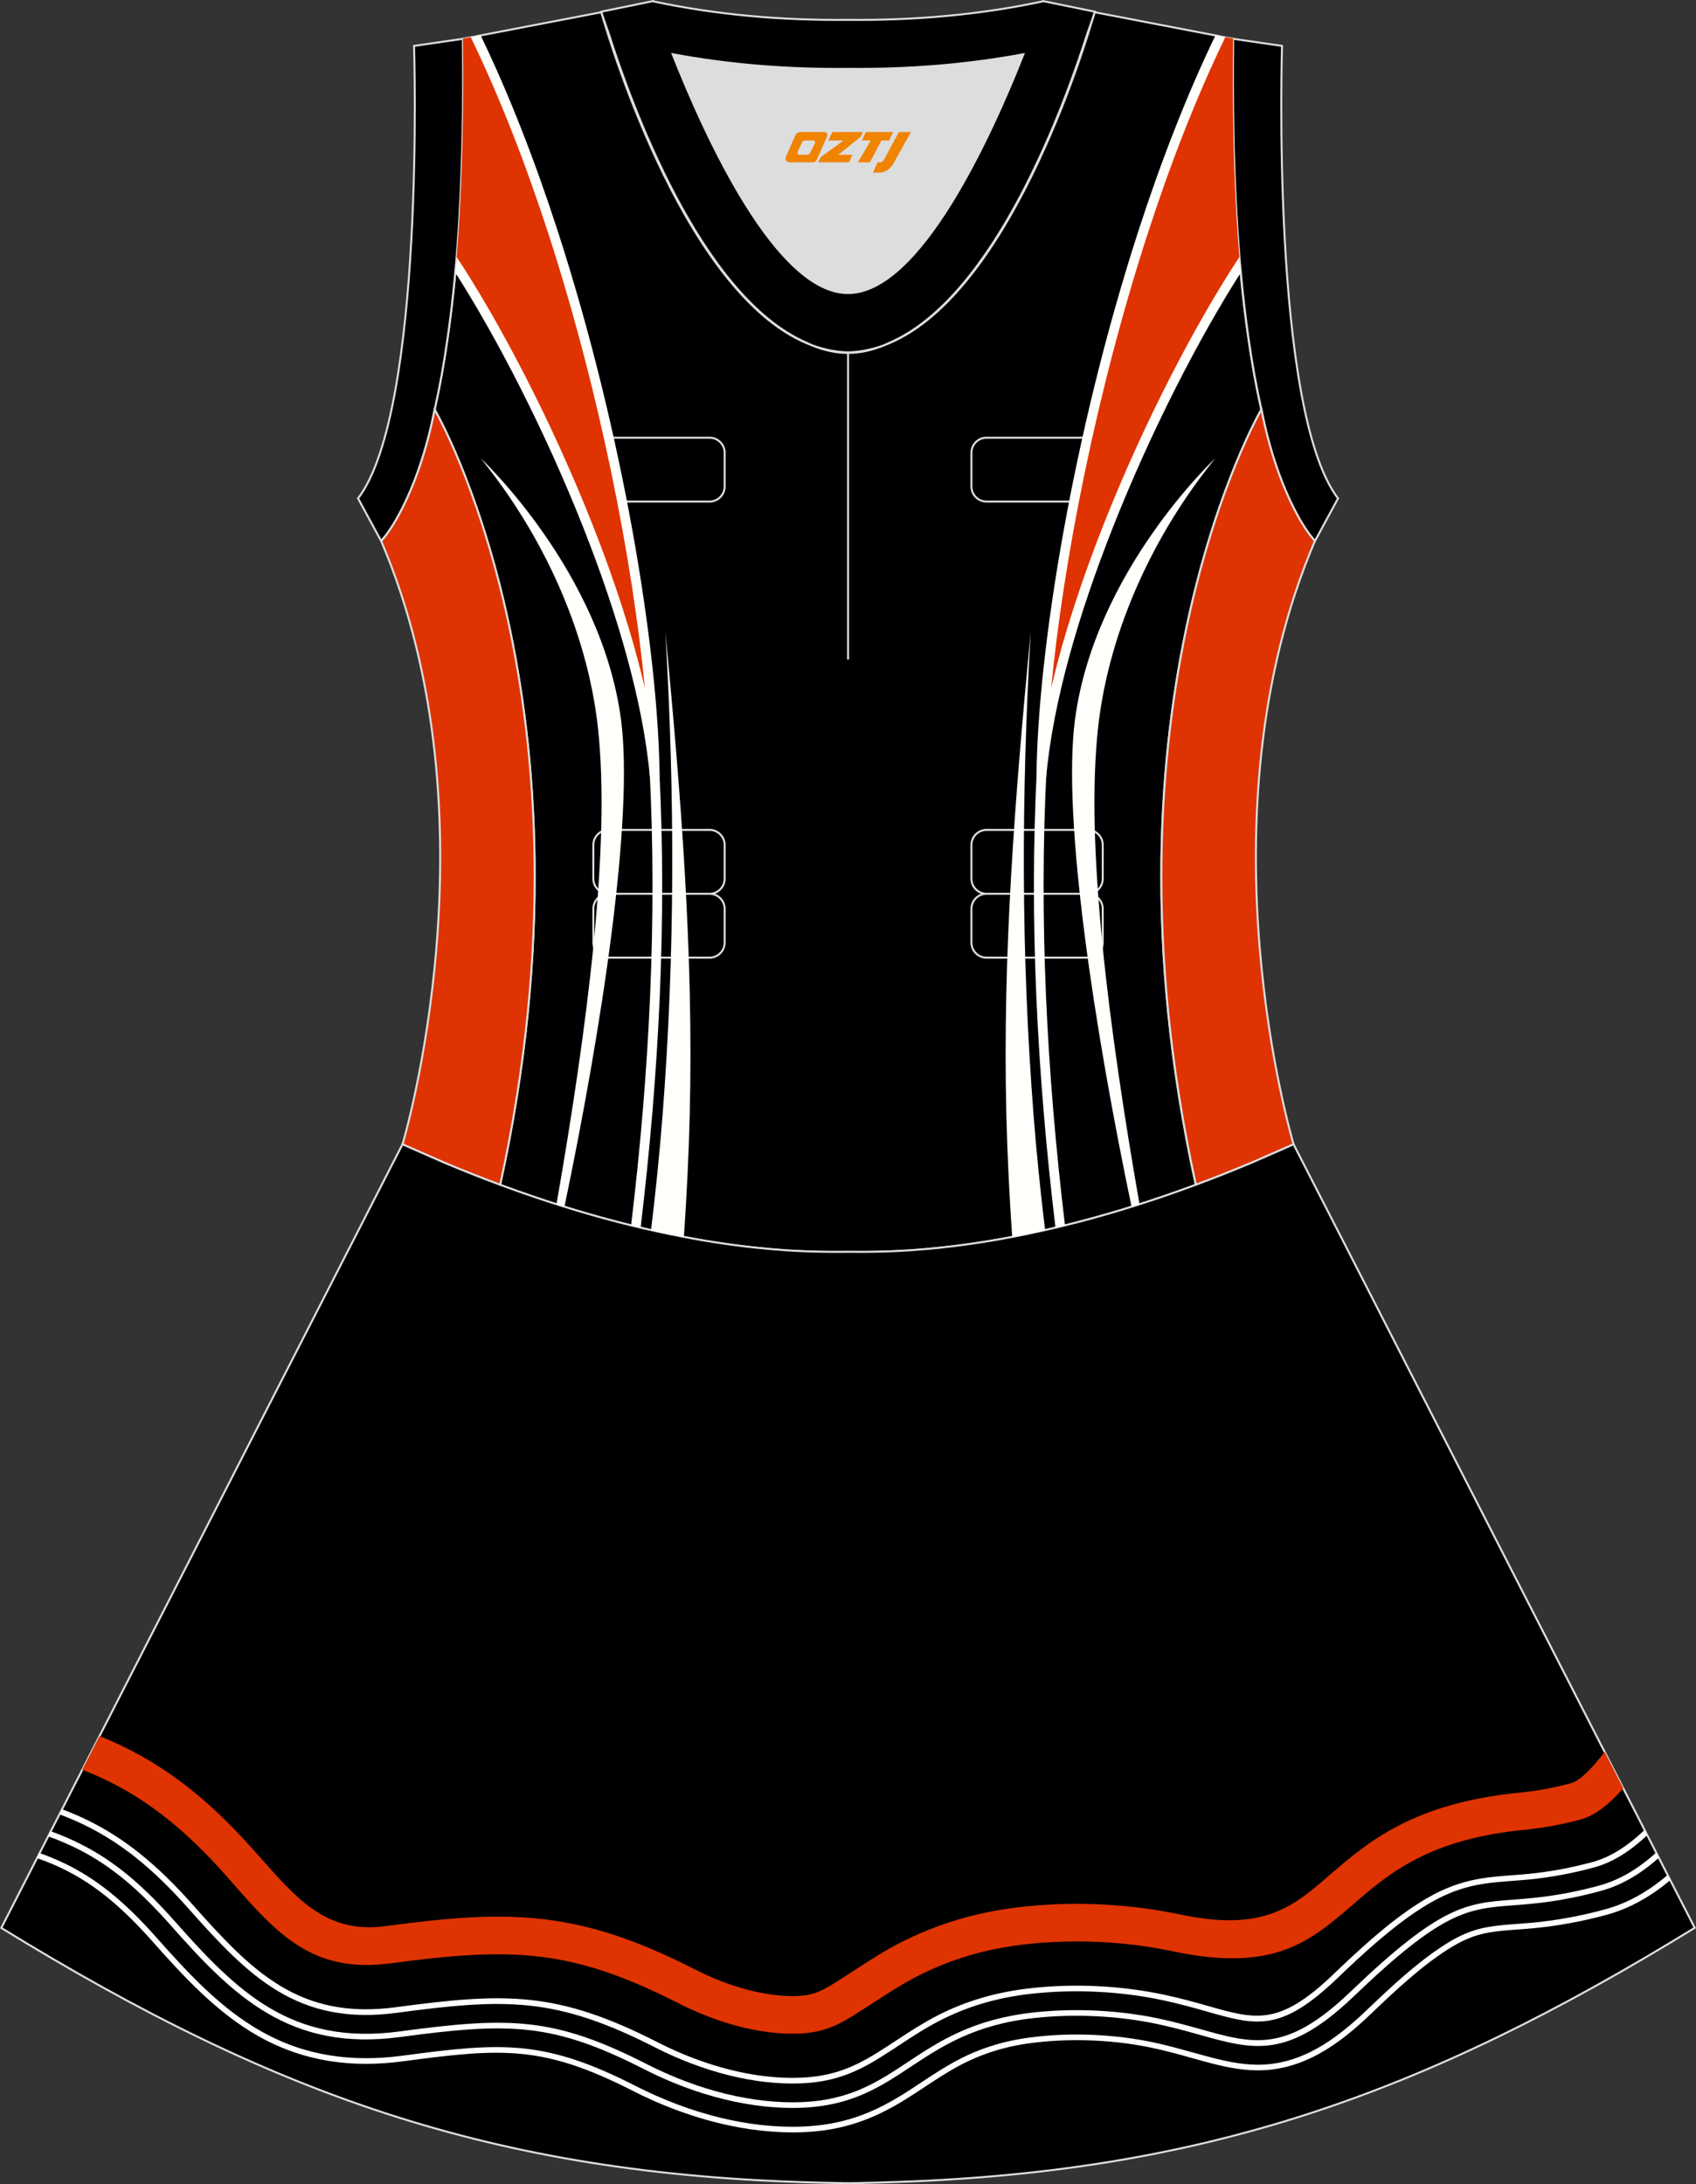 <?xml version="1.0" encoding="utf-8"?>
<!-- Generator: Adobe Illustrator 24.0.1, SVG Export Plug-In . SVG Version: 6.00 Build 0)  -->
<svg xmlns="http://www.w3.org/2000/svg" xmlns:xlink="http://www.w3.org/1999/xlink" version="1.1" id="图层_1" x="0px" y="0px" width="380.2px" height="489.6px" viewBox="0 0 380.2 489.6" enable-background="new 0 0 380.2 489.6" xml:space="preserve">
<rect x="0" y="0" width="380.2" height="489.6" fill="#333333" stroke="none"/>
<g>
	<path fill="#DCDDDD" d="M229.42,12.16c-7.46,18.87-23.33,53.53-39.31,53.53s-31.85-34.66-39.31-53.53   c12.63,2.36,25.75,3.42,39.31,3.28l0,0C203.68,15.57,216.79,14.52,229.42,12.16z"/>
	<path fill="#000002" stroke="#DCDDDD" stroke-width="0.446" stroke-miterlimit="22.926" d="M276.45,9.37   c0-0.22,0.01-0.43,0.01-0.64C276.45,8.94,276.45,9.15,276.45,9.37L276.45,9.37L276.45,9.37L276.45,9.37z M103.76,9.37   c0-0.22-0.01-0.43-0.01-0.64C103.76,8.94,103.76,9.15,103.76,9.37L103.76,9.37L103.76,9.37L103.76,9.37z M103.01,48.32   c0-0.02,0-0.03,0-0.04c0-0.02,0-0.03,0-0.05c0.67-11.9,0.89-24.69,0.75-38.19c0-0.22-0.01-0.44-0.01-0.67l-0.01-0.64   c0-0.01,0-0.02,0-0.02l31.04-5.97c0,0,0.07,0.22,0.21,0.63c2.06,7.13,19.22,63.9,47.17,74.08c2.59,1.07,5.24,1.66,7.93,1.66   c2.7,0,5.34-0.59,7.93-1.66c27.95-10.17,45.12-66.95,47.17-74.08c0.14-0.42,0.21-0.63,0.21-0.63l31.03,5.97c0,0.01,0,0.02,0,0.02   l-0.01,0.64c0,0.22-0.01,0.44-0.01,0.67c-0.15,13.5,0.07,26.3,0.75,38.19c0,0.02,0,0.03,0,0.05s0,0.03,0,0.04   c0,0.05,0.01,0.1,0.01,0.15c0.56,9.73,1.43,18.85,2.67,27.27c0,0.01,0,0.02,0,0.02c0.82,5.77,1.79,11.13,2.91,16.06   c0,0-38.42,65.71-14.68,173.77c-42.79,15.89-70.26,15.04-77.98,15.04s-35.18,0.85-77.98-15.04   C135.86,157.52,97.44,91.82,97.44,91.82c1.12-4.92,2.09-10.28,2.91-16.06c0,0,0-0.01,0-0.02c1.24-8.42,2.11-17.54,2.67-27.27   C103.01,48.41,103.01,48.36,103.01,48.32z"/>
	<path fill="none" stroke="#DCDDDD" stroke-width="0.446" stroke-miterlimit="22.926" d="M221.15,98.11h22.68   c1.86,0,3.38,1.52,3.38,3.38v7.56c0,1.86-1.52,3.38-3.38,3.38h-22.68c-1.86,0-3.38-1.52-3.38-3.38v-7.56   C217.76,99.63,219.29,98.11,221.15,98.11L221.15,98.11L221.15,98.11z M221.15,186.02h22.68c1.86,0,3.38,1.52,3.38,3.38v7.56   c0,1.86-1.52,3.38-3.38,3.38h-22.68c-1.86,0-3.38-1.52-3.38-3.38v-7.56C217.76,187.54,219.29,186.02,221.15,186.02L221.15,186.02   L221.15,186.02z M221.15,200.34h22.68c1.86,0,3.38,1.52,3.38,3.38v7.56c0,1.86-1.52,3.38-3.38,3.38h-22.68   c-1.86,0-3.38-1.52-3.38-3.38v-7.56C217.76,201.86,219.29,200.34,221.15,200.34L221.15,200.34L221.15,200.34z M136.39,200.34h22.68   c1.86,0,3.38,1.52,3.38,3.38v7.56c0,1.86-1.52,3.38-3.38,3.38h-22.68c-1.86,0-3.38-1.52-3.38-3.38v-7.56   C133.01,201.86,134.53,200.34,136.39,200.34L136.39,200.34L136.39,200.34z M136.39,186.02h22.68c1.86,0,3.38,1.52,3.38,3.38v7.56   c0,1.86-1.52,3.38-3.38,3.38h-22.68c-1.86,0-3.38-1.52-3.38-3.38v-7.56C133.01,187.54,134.53,186.02,136.39,186.02L136.39,186.02   L136.39,186.02z M136.39,98.11h22.68c1.86,0,3.38,1.52,3.38,3.38v7.56c0,1.86-1.52,3.38-3.38,3.38h-22.68   c-1.86,0-3.38-1.52-3.38-3.38v-7.56C133.01,99.63,134.53,98.11,136.39,98.11z"/>
	<path fill="none" stroke="#DCDDDD" stroke-width="0.446" stroke-miterlimit="22.926" d="M190.11,78.99v68.83V78.99z"/>
	<path stroke="#DCDDDD" stroke-width="0.446" stroke-miterlimit="22.926" d="M229.42,12.16c-7.46,18.87-23.33,53.53-39.31,53.53   s-31.85-34.66-39.31-53.53c12.63,2.36,25.75,3.42,39.31,3.28l0,0C203.68,15.57,216.79,14.52,229.42,12.16L229.42,12.16   L229.42,12.16L229.42,12.16z M190.11,78.99c2.73-0.08,5.38-0.62,7.93-1.55c0.47-0.19,0.94-0.41,1.41-0.63   c23.89-10.34,39.59-54.37,44.3-69.25c0.71-1.98,1.2-3.42,1.46-4.2l0.21-0.74l-11.6-2.38c0,0-0.01,0.02-0.02,0.06   c-13.97,2.98-28.55,4.31-43.69,4.15l0,0c-15.14,0.16-29.73-1.17-43.69-4.15c-0.02-0.04-0.02-0.06-0.02-0.06l-11.6,2.38l0.21,0.74   c0.26,0.77,0.75,2.22,1.46,4.2c4.71,14.88,20.41,58.91,44.3,69.25c0.47,0.23,0.94,0.44,1.41,0.63   C184.74,78.37,187.38,78.92,190.11,78.99z"/>
	<path fill="#000003" stroke="#DCDDDD" stroke-width="0.446" stroke-miterlimit="22.926" d="M276.45,9.37   c-0.16,13.76,0.06,26.8,0.75,38.9c0,0.02,0,0.03,0.01,0.05c0.56,9.69,1.43,18.8,2.67,27.42c0,0.01,0,0.01,0,0.02   c0.82,5.77,1.79,11.13,2.91,16.06v0.01c1.89,9.63,4.68,17.03,7.26,22.12c0,0.01,0.01,0.01,0.01,0.02c1.72,3.39,3.39,5.84,4.72,7.3   l5.17-9.55c-15.13-19.89-12.55-101.43-12.55-101.43L276.44,8.7c0,0.01,0,0.01,0,0.02C276.45,8.94,276.45,9.15,276.45,9.37z"/>
	<path fill="#000003" stroke="#DCDDDD" stroke-width="0.446" stroke-miterlimit="22.926" d="M103.76,9.37   c0.16,13.76-0.06,26.8-0.75,38.9c0,0.02,0,0.03,0,0.05c-0.56,9.69-1.43,18.8-2.67,27.42c0,0.01,0,0.01-0.01,0.02   c-0.81,5.77-1.78,11.13-2.9,16.06v0.01c-1.89,9.63-4.68,17.03-7.25,22.12c0,0.01-0.01,0.01-0.01,0.02   c-1.72,3.39-3.39,5.84-4.72,7.3l-5.18-9.55C95.41,91.83,92.82,10.29,92.82,10.29l10.94-1.59c0,0.01,0,0.01,0,0.02   C103.76,8.94,103.76,9.15,103.76,9.37z"/>
	<path fill="#DF3303" stroke="#DCDDDD" stroke-width="0.446" stroke-miterlimit="22.926" d="M97.44,91.82   c0,0,38.42,65.71,14.68,173.77c-4.16-1.55-8.47-3.25-12.92-5.13l0,0l-8.95-3.93l0,0l-0.02-0.01c0,0,21.88-72.78-4.77-135.23   l-0.01-0.02c1.2-1.29,2.91-3.73,4.71-7.3c0.01-0.01,0.01-0.02,0.01-0.02C92.82,108.73,95.6,101.3,97.44,91.82L97.44,91.82z"/>
	<path fill="#DF3303" stroke="#DCDDDD" stroke-width="0.446" stroke-miterlimit="22.926" d="M282.77,91.8   c0,0-38.41,65.71-14.68,173.77c4.16-1.55,8.47-3.25,12.92-5.13l0,0l8.95-3.93h0.01l0.02-0.01c0,0-21.88-72.78,4.77-135.23   l0.01-0.02c-1.21-1.29-2.91-3.73-4.72-7.3c0-0.01-0.01-0.02-0.01-0.02C287.4,108.71,284.63,101.28,282.77,91.8L282.77,91.8z"/>
	<path fill="#000001" stroke="#DCDDDD" stroke-width="0.446" stroke-miterlimit="22.926" d="M90.17,256.6L0.29,432.15   c62.23,38.24,112.65,55.9,186.86,57.16v0.01c0.57,0.01,1.14,0.02,1.72,0.02v0.02h0.08l0,0c0.38,0,0.76-0.01,1.15-0.01h0.01h0.01   h0.01c0.38,0,0.76,0.01,1.15,0.01l0,0h0.09v-0.02c0.57-0.01,1.15-0.02,1.72-0.02v-0.01c1.4-0.02,2.81-0.06,4.21-0.1   c0.15-0.01,0.3-0.02,0.44-0.02c71.66-1.92,121.27-19.64,182.17-57.06l-89.91-175.61l0,0l0,0l-0.01-0.02h-0.01l0,0l-8.95,3.93h-0.01   c-4.44,1.88-8.76,3.58-12.92,5.13c-38.46,14.29-64.53,15.04-75.03,15.05H193h-0.06h-0.05h-0.06h-0.05h-0.01h-0.06h-0.05h-0.05   h-0.11h-0.06h-0.11h-0.05h-0.03h-0.02h-0.05h-0.05h-0.11h-0.05h-0.05h-0.05h-0.05h-0.05l-0.02-0.01h-0.03h-0.05h-0.05h-0.05h-0.05   h-0.05h-0.05h-0.05h-0.05h-0.05h-0.01h-0.03h-0.05h-0.04h-0.05h-0.04h-0.04h-0.04h-0.04h-0.04h-0.04l0,0h-0.04h-0.04h-0.04h-0.04   h-0.04h-0.04h-0.04h-0.04h-0.04h-0.03h-0.01h-0.04h-0.04h-0.04h-0.04h-0.04h-0.03h-0.04h-0.04h-0.04h-0.02l0,0h-0.01h-0.02h-0.03   h-0.04h-0.04h-0.04h-0.04h-0.04h-0.04h-0.04h-0.04h-0.01h-0.03h-0.04h-0.04h-0.04h-0.04h-0.04h-0.04l-0.04,0.01h-0.04h-0.04l0,0   h-0.04h-0.04h-0.04h-0.04h-0.04h-0.05h-0.04h-0.05h-0.05h-0.03h-0.01h-0.05h-0.05h-0.05h-0.05h-0.05h-0.05h-0.05h-0.05h-0.05h-0.03   h-0.02h-0.05h-0.05h-0.05h-0.05h-0.05h-0.11h-0.05h-0.05h-0.02h-0.03h-0.05h-0.11h-0.05h-0.11h-0.05h-0.05h-0.06h-0.01h-0.05h-0.05   h-0.06h-0.05h-0.06c-10.49-0.01-36.57-0.78-75.03-15.05c-4.16-1.54-8.47-3.25-12.92-5.13v-0.01l-8.95-3.93l0,0H90.2L90.17,256.6z"/>
	<path fill="#DF3301" d="M22.31,389.15c1.98,0.79,3.92,1.65,5.82,2.59c10.21,5.05,19.25,12.26,28.82,23.06c0.51,0.57,1,1.14,1.5,1.7   h0.02c8.32,9.44,14.97,16.98,27.94,15.24c14.05-1.88,24.78-2.79,35.34-1.56c10.69,1.24,21.02,4.62,34.11,11.3   c3.67,1.88,7.82,3.52,12.07,4.61c3.67,0.93,7.37,1.45,10.83,1.31c1.61-0.06,2.88-0.29,4.07-0.7c1.25-0.44,2.51-1.11,4-2.04   c1.46-0.9,3.02-1.92,4.58-2.94c3.27-2.13,6.52-4.25,10.11-6.11c4.35-2.25,8.81-4.03,13.39-5.38s9.27-2.26,14.1-2.8   c5.86-0.66,11.87-0.84,17.88-0.55c5.99,0.29,11.94,1.04,17.7,2.26c18.68,3.94,25.28-1.76,33.33-8.72   c8.7-7.52,18.86-16.29,42.99-18.63c1.9-0.18,3.79-0.46,5.69-0.81c1.81-0.34,3.69-0.77,5.63-1.3c2.03-0.55,4.75-3.44,7.31-6.75   l0.19-0.24l4.18,8.16c-2.97,3.35-6.24,6.09-9.5,6.97c-2.01,0.54-4.1,1.02-6.29,1.43c-2.1,0.39-4.24,0.7-6.41,0.91   c-21.45,2.08-30.52,9.91-38.28,16.63c-9.79,8.46-17.82,15.39-40.55,10.59c-5.35-1.13-10.86-1.83-16.39-2.09s-11.11-0.09-16.56,0.52   c-4.36,0.49-8.58,1.31-12.65,2.51c-4.07,1.2-8.03,2.78-11.91,4.79c-3.26,1.69-6.32,3.68-9.39,5.68c-1.52,0.99-3.04,1.98-4.75,3.04   c-1.99,1.23-3.74,2.16-5.65,2.83c-1.98,0.69-4.02,1.07-6.54,1.16c-4.36,0.17-8.85-0.44-13.2-1.55c-4.88-1.24-9.63-3.13-13.82-5.27   c-12.16-6.2-21.61-9.32-31.25-10.44c-9.75-1.13-19.9-0.26-33.27,1.53c-17.44,2.34-25.41-6.7-35.38-18.01l0.01-0.01   c-0.49-0.56-0.99-1.12-1.49-1.69c-8.81-9.94-17.04-16.53-26.25-21.08c-1.93-0.95-3.91-1.82-5.95-2.61L22.31,389.15z"/>
	<path fill="#FFFFFF" d="M13.91,405.55c1.97,0.73,3.87,1.55,5.72,2.45c8.27,4.04,15.56,9.9,23.59,18.97   c6.71,7.57,12.74,14.06,19.78,18.26c7,4.18,15.03,6.13,25.82,4.68c12.32-1.65,21.33-2.56,30.1-1.61c8.79,0.95,17.3,3.76,28.59,9.52   c5.05,2.58,10.62,4.74,16.34,6.16c5.16,1.28,10.45,1.94,15.58,1.74c3.31-0.13,6.17-0.63,8.89-1.53c2.73-0.9,5.33-2.21,8.13-3.94   c1.53-0.95,3.01-1.92,4.49-2.89c2.92-1.92,5.82-3.82,8.99-5.46c3.35-1.74,6.76-3.09,10.26-4.11s7.1-1.71,10.84-2.13   c4.89-0.55,9.94-0.7,14.96-0.46c5.02,0.24,10.01,0.87,14.81,1.88c3.93,0.83,7.2,1.76,10.09,2.58c10.64,3.03,15.87,4.52,28.02-7.12   c2.88-2.76,5.94-5.64,9.11-8.36c3.18-2.73,6.5-5.32,9.89-7.49c2.21-1.42,4.4-2.6,6.68-3.53c2.29-0.94,4.68-1.63,7.28-2.07   c2.41-0.4,4.84-0.59,7.27-0.77c1.21-0.09,2.41-0.18,3.51-0.29c2.44-0.24,4.84-0.58,7.22-1.02c2.37-0.44,4.73-0.99,7.11-1.63   c4.26-1.15,8.17-3.82,11.68-7.19l0.6,1.17c-3.58,3.39-7.57,6.06-11.95,7.24c-2.4,0.65-4.79,1.2-7.21,1.65   c-2.41,0.45-4.84,0.79-7.33,1.04c-1.24,0.12-2.39,0.21-3.54,0.29c-2.4,0.18-4.81,0.36-7.16,0.76c-2.51,0.42-4.81,1.09-7.01,1.99   c-2.21,0.91-4.33,2.05-6.48,3.43c-3.32,2.13-6.59,4.68-9.75,7.38c-3.16,2.71-6.2,5.57-9.06,8.31   c-12.68,12.15-18.14,10.59-29.24,7.43c-2.88-0.82-6.14-1.74-10-2.56c-4.74-1-9.67-1.62-14.61-1.86c-4.96-0.24-9.94-0.09-14.77,0.45   c-3.68,0.41-7.21,1.09-10.63,2.09s-6.75,2.32-10.03,4.02c-3.13,1.62-6,3.5-8.88,5.4c-1.49,0.98-2.99,1.96-4.52,2.91   c-2.89,1.79-5.57,3.14-8.39,4.07c-2.83,0.93-5.79,1.46-9.24,1.59c-5.26,0.2-10.66-0.48-15.93-1.78   c-5.82-1.44-11.49-3.64-16.61-6.25c-11.15-5.69-19.53-8.45-28.15-9.39c-8.64-0.93-17.57-0.04-29.8,1.6   c-11.11,1.49-19.41-0.53-26.64-4.85c-7.19-4.3-13.29-10.86-20.08-18.52c-7.91-8.93-15.08-14.7-23.2-18.67   c-1.86-0.91-3.77-1.72-5.75-2.45L13.91,405.55L13.91,405.55z M374.43,421.44l-0.59-1.15c-4.14,3.52-8.78,6.27-13.98,7.68   c-2.68,0.73-5.34,1.34-8.01,1.84c-2.68,0.5-5.38,0.88-8.13,1.15c-1.06,0.1-2.21,0.19-3.37,0.27c-2.23,0.16-4.48,0.32-6.65,0.69   c-1.87,0.31-3.55,0.81-5.16,1.49c-1.6,0.67-3.13,1.52-4.71,2.53c-3.06,1.96-6.1,4.35-9.02,6.87c-2.91,2.51-5.71,5.17-8.31,7.65   c-3.48,3.33-7.19,6.45-11.27,8.72c-4.05,2.25-8.48,3.67-13.44,3.63c-1.91-0.02-3.8-0.24-5.67-0.58c-1.87-0.35-3.75-0.81-5.62-1.32   c-1.14-0.3-2.01-0.55-2.88-0.79c-3.01-0.83-6.01-1.67-9.08-2.32c-4.23-0.89-8.64-1.45-13.08-1.66c-4.45-0.21-8.91-0.08-13.22,0.4   c-3.08,0.34-6.02,0.9-8.88,1.73c-2.86,0.83-5.65,1.93-8.4,3.36c-2.95,1.53-5.68,3.33-8.41,5.14c-1.45,0.96-2.91,1.92-4.34,2.81   c-3.61,2.23-7.07,3.93-10.69,5.1s-7.4,1.83-11.67,2c-6.09,0.23-12.3-0.52-18.36-1.99c-6.62-1.61-13.06-4.09-18.96-7.1   c-10.23-5.22-17.69-7.67-25.42-8.45c-7.71-0.77-15.63,0.14-26.83,1.64c-5.62,0.75-11.08,0.79-16.38-0.07   c-5.28-0.85-10.41-2.6-15.37-5.4c-4.58-2.59-8.72-5.89-12.57-9.52c-3.87-3.65-7.46-7.63-10.95-11.56   c-7.15-8.07-13.42-13.13-20.59-16.57c-1.79-0.86-3.63-1.62-5.55-2.29L8.3,416.5c1.94,0.67,3.79,1.43,5.59,2.29   c7,3.36,13.15,8.34,20.19,16.27c3.51,3.96,7.13,7.97,11.03,11.65c3.92,3.69,8.13,7.05,12.82,9.7c5.1,2.88,10.36,4.67,15.79,5.55   c5.42,0.88,11,0.84,16.74,0.07c11.11-1.49,18.97-2.39,26.54-1.63c7.55,0.76,14.88,3.17,24.97,8.32c5.97,3.05,12.51,5.56,19.23,7.19   c6.17,1.5,12.5,2.26,18.7,2.03c4.4-0.17,8.3-0.85,12.02-2.06s7.26-2.94,10.96-5.23c1.51-0.94,2.95-1.88,4.38-2.83   c2.71-1.79,5.41-3.57,8.3-5.07c2.69-1.39,5.39-2.46,8.17-3.27s5.65-1.35,8.66-1.68c4.25-0.48,8.64-0.61,13.02-0.4   c4.37,0.21,8.72,0.75,12.88,1.63c3.05,0.64,6.02,1.47,9,2.3c1.05,0.29,2.1,0.58,2.89,0.8c1.88,0.51,3.78,0.99,5.71,1.34   s3.89,0.58,5.89,0.6c5.19,0.04,9.83-1.44,14.06-3.79c4.2-2.33,7.99-5.52,11.54-8.92c2.58-2.48,5.37-5.11,8.26-7.61   c2.88-2.49,5.87-4.84,8.87-6.76c1.53-0.97,2.99-1.79,4.52-2.43c1.52-0.64,3.11-1.11,4.88-1.41c2.11-0.35,4.33-0.51,6.53-0.67   c1.12-0.08,2.23-0.16,3.4-0.27c2.79-0.27,5.53-0.66,8.24-1.16c2.72-0.5,5.41-1.12,8.11-1.85   C365.49,427.75,370.23,424.98,374.43,421.44z"/>
	<path fill="#FFFFFF" d="M11.39,410.48c2.39,0.86,4.63,1.82,6.77,2.91c7.61,3.85,13.91,9.25,20.97,17.21   c6.97,7.86,13.53,14.89,21.38,19.52c7.81,4.6,16.92,6.86,29.06,5.23c12.34-1.66,20.97-2.48,29.13-1.57   c8.19,0.92,15.88,3.59,26.34,8.92c5.73,2.92,11.7,5.17,17.61,6.62c5.81,1.42,11.58,2.09,17,1.88c10.92-0.42,17.17-4.56,23.86-8.99   c7-4.63,14.47-9.58,28.13-11.11c4.67-0.52,9.43-0.64,14.07-0.42c4.87,0.23,9.61,0.84,13.96,1.76c3.56,0.75,6.69,1.63,9.56,2.43   c11.79,3.31,19.13,5.36,33.47-8.38c20.3-19.45,25.91-19.87,36.52-20.68c4.76-0.36,10.55-0.8,19.21-3.14   c3.98-1.08,8.22-3.22,12.84-7.41l0.59,1.16c-4.69,4.19-9.03,6.36-13.11,7.46c-8.77,2.38-14.63,2.82-19.44,3.19   c-10.31,0.78-15.77,1.19-35.74,20.33c-14.86,14.24-22.48,12.11-34.69,8.69c-2.85-0.8-5.96-1.67-9.48-2.41   c-4.3-0.91-8.96-1.51-13.76-1.74c-4.57-0.22-9.27-0.1-13.88,0.41c-13.36,1.49-20.7,6.36-27.58,10.91   c-6.85,4.53-13.24,8.76-24.51,9.2c-5.55,0.21-11.42-0.46-17.35-1.91c-6.02-1.47-12.08-3.75-17.89-6.72   c-10.32-5.26-17.88-7.89-25.9-8.79c-8.04-0.9-16.58-0.08-28.83,1.56c-12.46,1.67-21.83-0.65-29.87-5.4   c-8-4.72-14.64-11.82-21.68-19.77c-6.95-7.84-13.14-13.15-20.59-16.92c-2.14-1.08-4.38-2.04-6.78-2.9L11.39,410.48z"/>
	<path fill="#DF3302" d="M102.23,59.38c17.33,26.69,41.32,77.95,44.55,114.85c-0.32-38.15-14.73-113.6-40.16-166.13l-2.86,0.55   c0,0.01,0,0.01,0,0.02l0.01,0.65c0,0.22,0.01,0.44,0.01,0.67c0.14,13.5-0.07,26.3-0.75,38.2c0,0.02,0,0.03-0.01,0.05   c0,0.01,0,0.03,0,0.05c0,0.05,0,0.1,0,0.15C102.8,52.17,102.54,55.82,102.23,59.38L102.23,59.38z M103.76,9.32   c0-0.22-0.01-0.43-0.01-0.65C103.76,8.89,103.76,9.1,103.76,9.32L103.76,9.32L103.76,9.32z"/>
	<path fill="#FFFFFB" d="M102.38,57.62c9.51,14.41,21.18,36.53,30.36,59.74c4.87,12.3,9.04,24.93,11.82,36.89   c-2.7-28.34-10.12-66.42-21.64-101.91c-5.04-15.52-10.86-30.54-17.4-44.02l2.21-0.43c6.49,13.45,12.26,28.37,17.26,43.77   c14.58,44.91,22.62,93.99,22.88,122.47v0.01l0,0v0.08l-2.17,0.1c-1.48-16.93-7.37-36.92-14.98-56.17   c-8.65-21.86-19.5-42.73-28.64-57.02C102.18,59.98,102.29,58.8,102.38,57.62z"/>
	<path fill="#FFFFFB" d="M141.47,274.73c4.14-34.54,5.86-68.91,4.14-102.33l2.17-0.11c1.73,33.63-0.01,68.21-4.18,102.95   C142.89,275.08,142.19,274.91,141.47,274.73z"/>
	<path fill="#FFFFFB" d="M107.75,102.72c0,0,27.07,25.22,31.47,58.62c2.91,22.17-4.41,69.59-12.7,109.22   c-0.59-0.19-1.18-0.37-1.78-0.56c6.86-39.32,12.27-80.68,9.26-107.24C131.58,141.38,121.68,119.84,107.75,102.72z"/>
	<path fill="#FFFFFB" d="M153.31,277.33c0.64-9.32,1.09-18.5,1.31-27.46c0.88-36.05-1.93-71.26-5.45-108.14   c2.13,37.04,2.15,72.15-0.63,108.11c-0.66,8.5-1.54,17.18-2.6,25.95C148.49,276.37,150.95,276.88,153.31,277.33z"/>
	<path fill="#DF3302" d="M276.43,9.32c0-0.22,0-0.43,0.01-0.65C276.45,8.89,276.43,9.1,276.43,9.32L276.43,9.32L276.43,9.32   L276.43,9.32z M277.98,59.37c-17.33,26.69-41.33,77.95-44.56,114.86c0.32-38.15,14.73-113.6,40.16-166.13l2.86,0.55   c0,0.01,0,0.01,0,0.02l-0.01,0.65c0,0.22-0.01,0.45-0.01,0.67c-0.15,13.5,0.07,26.3,0.75,38.2c0,0.02,0,0.03,0,0.05s0,0.03,0,0.04   c0.01,0.05,0.01,0.1,0.01,0.15C277.4,52.17,277.67,55.82,277.98,59.37z"/>
	<path fill="#FFFFFB" d="M278.14,61.13c-9.14,14.29-19.99,35.16-28.64,57.03c-7.61,19.24-13.5,39.24-14.98,56.17l-2.17-0.1v-0.08   l0,0v-0.01c0.26-28.48,8.3-77.55,22.88-122.47c5-15.4,10.77-30.32,17.26-43.77l2.2,0.43c-6.54,13.48-12.36,28.5-17.4,44.02   c-11.52,35.49-18.94,73.57-21.64,101.91c2.78-11.96,6.96-24.58,11.82-36.89c9.18-23.21,20.85-45.33,30.36-59.75   C277.92,58.8,278.04,59.97,278.14,61.13z"/>
	<path fill="#FFFFFB" d="M236.62,275.25c-4.17-34.75-5.91-69.32-4.18-102.95l2.17,0.11c-1.72,33.42,0,67.79,4.14,102.33   C238.03,274.91,237.32,275.08,236.62,275.25z"/>
	<path fill="#FFFFFB" d="M272.45,102.72c0,0-27.07,25.22-31.47,58.62c-2.91,22.16,4.41,69.59,12.7,109.22   c0.59-0.18,1.18-0.37,1.78-0.56c-6.86-39.32-12.27-80.68-9.26-107.24C248.64,141.38,258.52,119.84,272.45,102.72z"/>
	<path fill="#FFFFFB" d="M226.91,277.33c-0.64-9.32-1.09-18.5-1.31-27.46c-0.88-36.05,1.93-71.26,5.45-108.14   c-2.13,37.04-2.15,72.15,0.64,108.11c0.66,8.5,1.54,17.17,2.6,25.95C231.73,276.37,229.27,276.88,226.91,277.33z"/>
	
</g>
<g>
	<path fill="#F08300" d="M201.51,29.59l-3.4,6.3c-0.2,0.3-0.5,0.5-0.8,0.5h-0.6l-1,2.3h1.2c2,0.1,3.2-1.5,3.9-3L204.21,29.59h-2.5L201.51,29.59z"/>
	<polygon fill="#F08300" points="194.31,29.59 ,200.21,29.59 ,199.31,31.49 ,197.61,31.49 ,195.01,36.39 ,192.31,36.39 ,195.21,31.49 ,193.21,31.49 ,194.11,29.59"/>
	<polygon fill="#F08300" points="188.31,34.69 ,187.81,34.69 ,188.31,34.39 ,192.91,30.69 ,193.41,29.59 ,186.61,29.59 ,186.31,30.19 ,185.71,31.49 ,188.51,31.49 ,189.11,31.49 ,184.01,35.19    ,183.41,36.39 ,190.01,36.39 ,190.31,36.39 ,191.11,34.69"/>
	<path fill="#F08300" d="M184.81,29.59H179.51C179.01,29.59,178.51,29.89,178.31,30.29L176.21,35.09C175.91,35.69,176.31,36.39,177.01,36.39h5.2c0.4,0,0.7-0.2,0.9-0.6L185.41,30.59C185.61,30.09,185.31,29.59,184.81,29.59z M182.71,32.09L181.61,34.29C181.41,34.59,181.11,34.69,181.01,34.69l-1.8,0C179.01,34.69,178.61,34.59,178.81,33.99l1-2.1c0.1-0.3,0.4-0.4,0.7-0.4h1.9   C182.61,31.49,182.81,31.79,182.71,32.09z"/>
</g>
</svg>